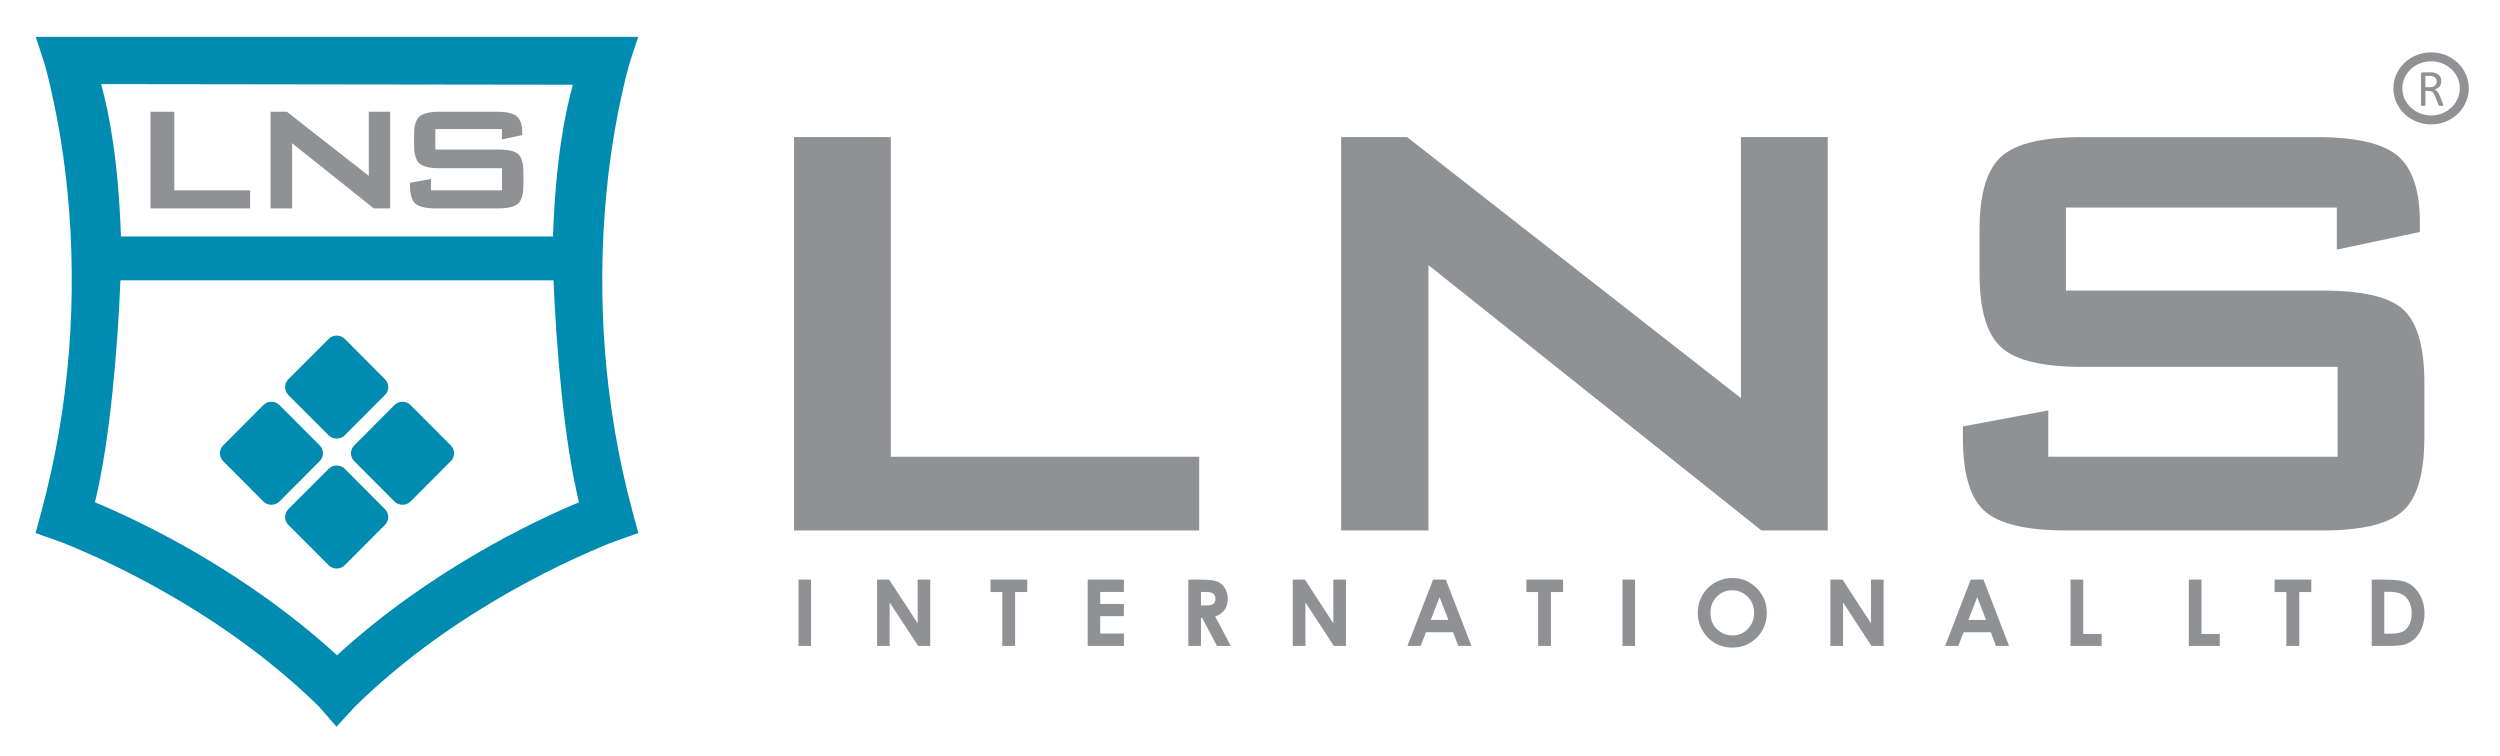 <?xml version="1.0" encoding="UTF-8"?>
<!DOCTYPE svg PUBLIC "-//W3C//DTD SVG 1.1//EN" "http://www.w3.org/Graphics/SVG/1.1/DTD/svg11.dtd">
<!-- Creator: CorelDRAW -->
<svg xmlns="http://www.w3.org/2000/svg" xml:space="preserve" width="195px" height="59px" version="1.1" style="shape-rendering:geometricPrecision; text-rendering:geometricPrecision; image-rendering:optimizeQuality; fill-rule:evenodd; clip-rule:evenodd"
viewBox="0 0 195 59.09"
 xmlns:xlink="http://www.w3.org/1999/xlink">
 <defs>
  <style type="text/css">
   <![CDATA[
    .str0 {stroke:#909195;stroke-width:0.7;stroke-miterlimit:2.613}
    .fil1 {fill:none}
    .fil2 {fill:none;fill-rule:nonzero}
    .fil3 {fill:#008CB0}
    .fil4 {fill:#909195}
    .fil0 {fill:#909195;fill-rule:nonzero}
   ]]>
  </style>
 </defs>
 <g id="Слой_x0020_1">
  <g id="_105553393440480">
   <polygon class="fil0" points="104.62,41.44 104.62,10.71 109.77,10.71 135.85,31.1 135.85,10.71 142.63,10.71 142.63,41.44 137.45,41.44 111.44,20.71 111.44,41.44 "/>
   <path class="fil0" d="M182.4 16.21l-21.16 0 0 6.49 20.02 0c3.15,0 5.27,0.49 6.35,1.5 1.09,1.01 1.63,2.92 1.63,5.73l0 4.23c0,2.82 -0.55,4.73 -1.67,5.75 -1.1,1.02 -3.21,1.53 -6.31,1.53l-19.95 0c-3.17,0 -5.31,-0.51 -6.44,-1.53 -1.13,-1.02 -1.68,-2.93 -1.68,-5.75l0 -0.85 6.67 -1.25 0 3.62 22.6 0 0 -7.02 -19.91 0c-3.14,0 -5.27,-0.51 -6.38,-1.54 -1.12,-1.03 -1.68,-2.94 -1.68,-5.74l0 -3.44c0,-2.76 0.56,-4.67 1.68,-5.69 1.11,-1.03 3.24,-1.54 6.38,-1.54l18.25 0c3.1,0 5.22,0.49 6.37,1.47 1.15,0.99 1.72,2.72 1.72,5.2l0 0.74 -6.49 1.38 0 -3.29z"/>
   <polygon class="fil0" points="61.88,41.44 61.88,10.71 69.44,10.71 69.44,35.68 93.53,35.68 93.53,41.44 "/>
   <path class="fil0" d="M62.23 45.28l0.98 0 0 5.18 -0.98 0 0 -5.18zm6.14 0l0.94 0 2.23 3.41 0 -3.41 0.98 0 0 5.18 -0.94 0 -2.23 -3.4 0 3.4 -0.98 0 0 -5.18zm8.86 0l2.87 0 0 0.97 -0.95 0 0 4.21 -1 0 0 -4.21 -0.92 0 0 -0.97zm7.59 0l2.83 0 0 0.96 -1.85 0 0 0.94 1.85 0 0 0.95 -1.85 0 0 1.36 1.85 0 0 0.97 -2.83 0 0 -5.18zm7.86 0l1.05 0c0.57,0 0.98,0.05 1.22,0.15 0.24,0.1 0.44,0.27 0.59,0.51 0.15,0.24 0.22,0.52 0.22,0.84 0,0.34 -0.08,0.63 -0.24,0.86 -0.17,0.23 -0.41,0.4 -0.74,0.52l1.22 2.3 -1.08 0 -1.16 -2.19 -0.09 0 0 2.19 -0.99 0 0 -5.18zm0.99 2.02l0.31 0c0.31,0 0.53,-0.04 0.65,-0.12 0.12,-0.08 0.17,-0.22 0.17,-0.41 0,-0.11 -0.02,-0.21 -0.08,-0.29 -0.06,-0.09 -0.14,-0.15 -0.24,-0.18 -0.1,-0.04 -0.28,-0.06 -0.54,-0.06l-0.27 0 0 1.06zm7.17 -2.02l0.95 0 2.22 3.41 0 -3.41 0.99 0 0 5.18 -0.95 0 -2.22 -3.4 0 3.4 -0.99 0 0 -5.18zm10.96 0l1 0 2 5.18 -1.03 0 -0.4 -1.07 -2.12 0 -0.42 1.07 -1.03 0 2 -5.18zm0.51 1.37l-0.69 1.78 1.38 0 -0.69 -1.78zm6.78 -1.37l2.87 0 0 0.97 -0.95 0 0 4.21 -1 0 0 -4.21 -0.92 0 0 -0.97zm7.51 0l0.98 0 0 5.18 -0.98 0 0 -5.18zm8.58 -0.13c0.74,0 1.37,0.26 1.9,0.79 0.53,0.53 0.79,1.18 0.79,1.94 0,0.76 -0.26,1.4 -0.78,1.93 -0.52,0.52 -1.16,0.78 -1.9,0.78 -0.78,0 -1.42,-0.27 -1.94,-0.8 -0.51,-0.54 -0.77,-1.18 -0.77,-1.92 0,-0.5 0.12,-0.95 0.36,-1.37 0.24,-0.42 0.57,-0.75 0.99,-0.99 0.42,-0.24 0.87,-0.36 1.35,-0.36zm-0.01 0.96c-0.48,0 -0.88,0.17 -1.2,0.5 -0.33,0.34 -0.5,0.76 -0.5,1.27 0,0.58 0.21,1.03 0.62,1.37 0.32,0.26 0.69,0.39 1.1,0.39 0.47,0 0.87,-0.17 1.2,-0.51 0.33,-0.34 0.49,-0.76 0.49,-1.25 0,-0.5 -0.16,-0.91 -0.5,-1.26 -0.33,-0.34 -0.73,-0.51 -1.21,-0.51zm7.67 -0.83l0.95 0 2.22 3.41 0 -3.41 0.99 0 0 5.18 -0.95 0 -2.22 -3.4 0 3.4 -0.99 0 0 -5.18zm10.96 0l1 0 2 5.18 -1.03 0 -0.4 -1.07 -2.12 0 -0.42 1.07 -1.03 0 2 -5.18zm0.51 1.37l-0.69 1.78 1.38 0 -0.69 -1.78zm7.29 -1.37l0.99 0 0 4.24 1.44 0 0 0.94 -2.43 0 0 -5.18zm9.24 0l0.99 0 0 4.24 1.43 0 0 0.94 -2.42 0 0 -5.18zm6.7 0l2.87 0 0 0.97 -0.94 0 0 4.21 -1.01 0 0 -4.21 -0.92 0 0 -0.97zm7.59 0l1.17 0c0.76,0 1.32,0.09 1.68,0.28 0.37,0.18 0.67,0.49 0.91,0.91 0.24,0.42 0.36,0.91 0.36,1.47 0,0.4 -0.07,0.77 -0.2,1.1 -0.14,0.34 -0.32,0.62 -0.55,0.84 -0.24,0.22 -0.49,0.37 -0.76,0.46 -0.28,0.08 -0.75,0.12 -1.42,0.12l-1.19 0 0 -5.18zm0.98 0.95l0 3.27 0.46 0c0.45,0 0.78,-0.06 0.98,-0.16 0.21,-0.1 0.37,-0.28 0.5,-0.52 0.13,-0.24 0.2,-0.55 0.2,-0.9 0,-0.55 -0.16,-0.98 -0.47,-1.28 -0.27,-0.28 -0.72,-0.41 -1.33,-0.41l-0.34 0z"/>
   <path class="fil1 str0" d="M189.77 4.44c1.43,0 2.59,1.1 2.59,2.46 0,1.36 -1.16,2.47 -2.59,2.47 -1.44,0 -2.6,-1.11 -2.6,-2.47 0,-1.36 1.16,-2.46 2.6,-2.46z"/>
   <path class="fil0" d="M190.72 8.21c0,0.01 0,0.02 -0.01,0.03 0,0 -0.01,0.01 -0.02,0.02 -0.02,0 -0.04,0.01 -0.06,0.01 -0.02,0 -0.06,0 -0.1,0 -0.03,0 -0.06,0 -0.08,0 -0.02,0 -0.04,-0.01 -0.06,-0.01 -0.01,-0.01 -0.02,-0.02 -0.03,-0.03 -0.01,-0.01 -0.01,-0.02 -0.02,-0.04l-0.24 -0.62c-0.02,-0.07 -0.05,-0.13 -0.08,-0.19 -0.04,-0.06 -0.07,-0.11 -0.11,-0.15 -0.04,-0.04 -0.09,-0.08 -0.15,-0.1 -0.06,-0.02 -0.12,-0.03 -0.2,-0.03l-0.24 0 0 1.11c0,0.01 0,0.02 -0.01,0.03 0,0 -0.01,0.01 -0.02,0.02 -0.02,0 -0.03,0 -0.06,0.01 -0.02,0 -0.05,0 -0.08,0 -0.03,0 -0.06,0 -0.08,0 -0.03,-0.01 -0.04,-0.01 -0.06,-0.01 -0.01,-0.01 -0.02,-0.02 -0.03,-0.02 0,-0.01 0,-0.02 0,-0.03l0 -2.42c0,-0.05 0.01,-0.09 0.04,-0.11 0.03,-0.02 0.05,-0.03 0.09,-0.03l0.55 0c0.07,0 0.12,0 0.17,0 0.04,0.01 0.08,0.01 0.11,0.01 0.1,0.02 0.19,0.05 0.27,0.09 0.08,0.03 0.14,0.08 0.2,0.14 0.05,0.06 0.09,0.12 0.11,0.2 0.03,0.07 0.04,0.16 0.04,0.25 0,0.08 -0.01,0.16 -0.03,0.23 -0.03,0.07 -0.06,0.13 -0.1,0.18 -0.05,0.06 -0.1,0.1 -0.16,0.14 -0.07,0.04 -0.13,0.07 -0.21,0.1 0.04,0.02 0.08,0.04 0.12,0.07 0.03,0.03 0.06,0.07 0.09,0.11 0.03,0.04 0.06,0.08 0.09,0.14 0.03,0.05 0.05,0.11 0.08,0.17l0.23 0.58c0.02,0.05 0.04,0.08 0.04,0.1 0.01,0.02 0.01,0.04 0.01,0.05zm-0.52 -1.84c0,-0.1 -0.03,-0.19 -0.07,-0.26 -0.05,-0.07 -0.13,-0.12 -0.23,-0.15 -0.04,-0.01 -0.07,-0.02 -0.12,-0.02 -0.04,0 -0.1,-0.01 -0.16,-0.01l-0.3 0 0 0.88 0.34 0c0.09,0 0.17,-0.01 0.24,-0.03 0.07,-0.02 0.12,-0.05 0.17,-0.09 0.04,-0.04 0.07,-0.09 0.09,-0.14 0.03,-0.06 0.04,-0.12 0.04,-0.18z"/>
   <path class="fil2" d="M3.11 4.18c0.05,0.16 5.25,16.12 -0.04,35.7l-0.46 1.73 1.69 0.61c0.11,0.04 11.57,4.2 20.54,13.02l1.36 1.57 1.44 -1.57c8.97,-8.82 20.43,-12.98 20.54,-13.02l1.69 -0.61c0,0 -0.46,-1.73 -0.46,-1.73 -5.29,-19.58 -0.09,-35.54 -0.04,-35.7"/>
   <path class="fil3" d="M49.72 41.64l-0.47 -1.73c-2.18,-8.1 -2.83,-16.63 -2.01,-24.98 0.25,-2.57 0.65,-5.13 1.21,-7.65 0.22,-0.98 0.45,-1.98 0.77,-2.93l0.49 -1.47 -47.07 0 0.49 1.47c0.33,0.96 0.55,1.95 0.77,2.94 0.57,2.52 0.96,5.08 1.22,7.65 0.82,8.35 0.16,16.87 -2.02,24.97l-0.47 1.73 1.69 0.6c0.69,0.24 1.35,0.53 2.02,0.82 1.68,0.73 3.33,1.54 4.94,2.4 4.86,2.62 9.53,5.85 13.47,9.72l0.03 0.03 1.36 1.56 1.43 -1.56 0.02 -0.02c3.95,-3.88 8.62,-7.11 13.49,-9.73 1.62,-0.87 3.26,-1.67 4.94,-2.4 0.66,-0.29 1.33,-0.58 2.01,-0.82l1.69 -0.6zm-24.19 -7.63l-3.15 -3.15c-0.34,-0.34 -0.34,-0.9 0,-1.24l3.15 -3.15c0.34,-0.34 0.9,-0.34 1.25,0l3.14 3.15c0.35,0.34 0.35,0.9 0,1.24l-3.14 3.15c-0.35,0.34 -0.91,0.34 -1.25,0zm0 10.15l-3.15 -3.15c-0.34,-0.34 -0.34,-0.9 0,-1.24l3.15 -3.15c0.34,-0.34 0.9,-0.34 1.25,0l3.14 3.15c0.35,0.34 0.35,0.9 0,1.24l-3.14 3.15c-0.35,0.34 -0.91,0.34 -1.25,0zm-3.85 -4.98c-0.35,0.34 -0.9,0.34 -1.25,0l-3.14 -3.15c-0.35,-0.34 -0.35,-0.9 0,-1.24l3.14 -3.15c0.35,-0.34 0.9,-0.34 1.25,0l3.14 3.15c0.35,0.34 0.35,0.9 0,1.24l-3.14 3.15zm8.99 0l-3.14 -3.15c-0.35,-0.34 -0.35,-0.9 0,-1.24l3.14 -3.15c0.35,-0.34 0.9,-0.34 1.25,0l3.14 3.15c0.35,0.34 0.35,0.9 0,1.24l-3.14 3.15c-0.35,0.34 -0.9,0.34 -1.25,0zm12.42 -17.28l-33.83 0c-0.21,5.24 -0.81,12.5 -1.99,17.34 3.44,1.43 11.62,5.28 18.91,11.95 7.28,-6.67 15.46,-10.52 18.9,-11.95 -1.18,-4.84 -1.77,-12.1 -1.99,-17.34zm-33.79 -3.43l33.75 0c0.21,-6.02 0.93,-9.54 1.55,-11.85l-36.85 -0.05c0.63,2.31 1.34,5.87 1.55,11.9z"/>
   <polygon class="fil4" points="20.99,16.28 20.99,8.73 22.26,8.73 28.66,13.74 28.66,8.73 30.33,8.73 30.33,16.28 29.05,16.28 22.67,11.19 22.67,16.28 "/>
   <path class="fil4" d="M39.06 10.08l-5.2 0 0 1.6 4.92 0c0.77,0 1.29,0.12 1.56,0.36 0.26,0.25 0.4,0.72 0.4,1.41l0 1.04c0,0.69 -0.14,1.16 -0.41,1.41 -0.27,0.25 -0.79,0.38 -1.55,0.38l-4.9 0c-0.78,0 -1.31,-0.13 -1.59,-0.38 -0.27,-0.25 -0.41,-0.72 -0.41,-1.41l0 -0.21 1.64 -0.3 0 0.89 5.55 0 0 -1.73 -4.89 0c-0.77,0 -1.29,-0.13 -1.57,-0.38 -0.27,-0.25 -0.41,-0.72 -0.41,-1.41l0 -0.84c0,-0.68 0.14,-1.15 0.41,-1.4 0.28,-0.25 0.8,-0.38 1.57,-0.38l4.48 0c0.77,0 1.29,0.12 1.57,0.36 0.28,0.24 0.42,0.67 0.42,1.28l0 0.18 -1.59 0.34 0 -0.81z"/>
   <polygon class="fil4" points="11.61,16.28 11.61,8.73 13.47,8.73 13.47,14.87 19.39,14.87 19.39,16.28 "/>
  </g>
 </g>
</svg>
